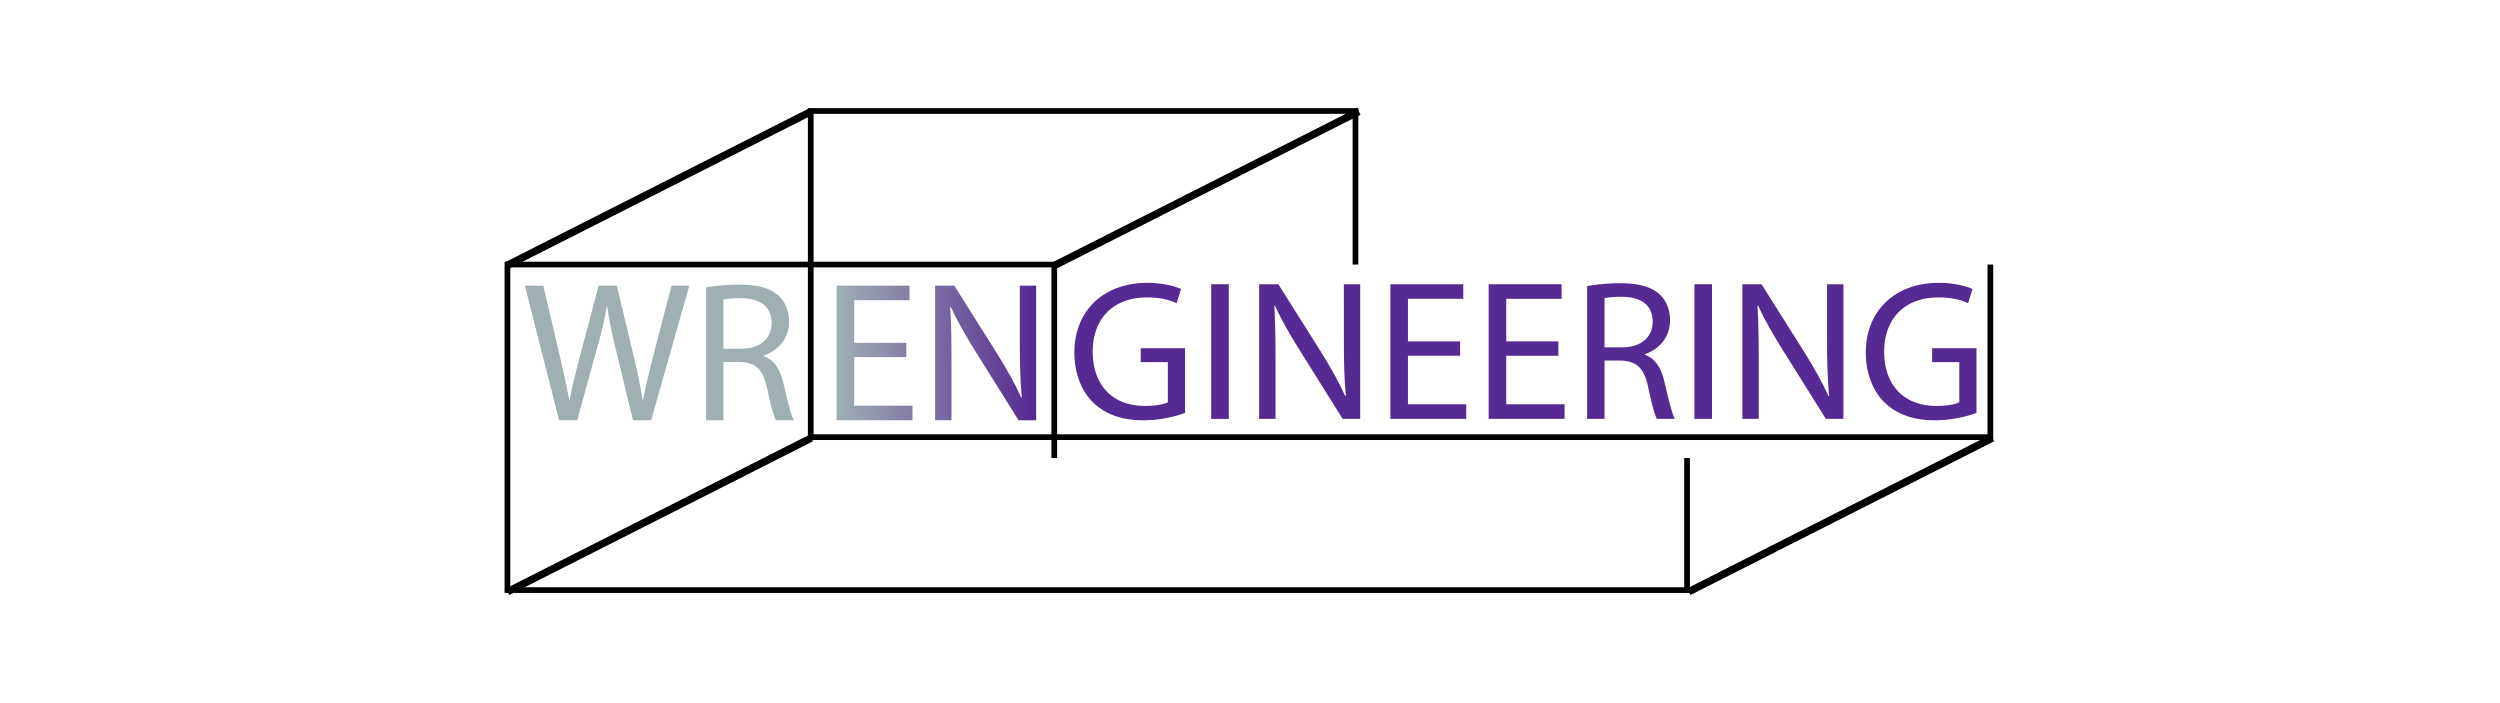 <?xml version="1.0" encoding="UTF-8" standalone="no"?>
<svg
   viewBox="0 0 800 225"
   version="1.1"
   id="svg19"
   sodipodi:docname="logo-unbounded.svg"
   width="800"
   height="225"
   inkscape:version="1.4.2 (f4327f4, 2025-05-13)"
   xmlns:inkscape="http://www.inkscape.org/namespaces/inkscape"
   xmlns:sodipodi="http://sodipodi.sourceforge.net/DTD/sodipodi-0.dtd"
   xmlns:xlink="http://www.w3.org/1999/xlink"
   xmlns="http://www.w3.org/2000/svg"
   xmlns:svg="http://www.w3.org/2000/svg">
  <sodipodi:namedview
     id="namedview19"
     pagecolor="#ffffff"
     bordercolor="#000000"
     borderopacity="0.25"
     inkscape:showpageshadow="2"
     inkscape:pageopacity="0.0"
     inkscape:pagecheckerboard="0"
     inkscape:deskcolor="#d1d1d1"
     inkscape:zoom="1.6805556"
     inkscape:cx="655.73554"
     inkscape:cy="160.36364"
     inkscape:window-width="3840"
     inkscape:window-height="2054"
     inkscape:window-x="1609"
     inkscape:window-y="-11"
     inkscape:window-maximized="1"
     inkscape:current-layer="svg19" />
  <defs
     id="defs2">
    <linearGradient
       id="a"
       x1="469.56"
       y1="576.91"
       x2="679.35"
       y2="576.91"
       gradientUnits="userSpaceOnUse">
      <stop
         offset="0"
         stop-color="#a0b0b2"
         id="stop1" />
      <stop
         offset="1"
         stop-color="#552a93"
         id="stop2" />
    </linearGradient>
    <linearGradient
       inkscape:collect="always"
       xlink:href="#a"
       id="linearGradient19"
       gradientUnits="userSpaceOnUse"
       x1="469.56"
       y1="576.91"
       x2="679.35"
       y2="576.91"
       gradientTransform="matrix(0.304,0,0,0.304,124.785,-62.66)" />
    <linearGradient
       inkscape:collect="always"
       xlink:href="#a"
       id="linearGradient20"
       gradientUnits="userSpaceOnUse"
       x1="469.56"
       y1="576.91"
       x2="679.35"
       y2="576.91"
       gradientTransform="matrix(0.304,0,0,0.304,124.785,-62.66)" />
  </defs>
  <path
     d="M 290.024,114.293 H 273.329 v 15.524 h 18.665 v 4.666 H 267.703 V 91.406 h 23.332 v 4.666 H 273.329 v 13.619 h 16.684 z"
     fill="url(#a)"
     id="path2"
     style="fill:url(#linearGradient20);stroke-width:0.304" />
  <path
     d="M 299.226,134.492 V 91.406 h 6.14 l 13.743,21.798 c 3.132,5.053 5.689,9.591 7.671,14.002 l 0.192,-0.064 C 326.46,121.388 326.332,116.147 326.332,109.435 V 91.406 h 5.242 v 43.087 h -5.625 l -13.679,-21.861 c -3.004,-4.797 -5.881,-9.719 -7.99,-14.386 l -0.195,0.064 c 0.323,5.433 0.387,10.611 0.387,17.774 v 18.41 z"
     fill="url(#a)"
     id="path3"
     style="fill:url(#linearGradient19);stroke-width:0.304" />
  <path
     d="m 379.215,132.127 a 38.962,38.962 0 0 1 -13.296,2.365 c -6.52,0 -11.89,-1.662 -16.108,-5.689 -3.708,-3.58 -6.012,-9.333 -6.012,-16.045 0,-12.848 8.888,-22.245 23.335,-22.245 4.986,0 8.949,1.087 10.803,1.982 l -1.418,4.538 c -2.301,-1.087 -5.175,-1.854 -9.524,-1.854 -10.483,0 -17.323,6.52 -17.323,17.323 0,10.931 6.52,17.387 16.62,17.387 3.653,0 6.137,-0.511 7.415,-1.151 v -12.848 h -8.681 v -4.475 h 14.191 z"
     fill="#552a93"
     id="path4"
     style="stroke-width:0.304" />
  <path
     d="m 393.211,90.958 v 43.087 h -5.625 V 90.958 Z"
     fill="#552a93"
     id="path5"
     style="stroke-width:0.304" />
  <path
     d="M 402.927,134.045 V 90.958 h 6.137 l 13.746,21.801 c 3.132,5.05 5.689,9.588 7.671,14.002 l 0.192,-0.064 c -0.511,-5.753 -0.639,-10.995 -0.639,-17.707 V 90.958 h 5.233 V 134.045 h -5.625 l -13.673,-21.861 c -3.004,-4.794 -5.881,-9.716 -7.99,-14.383 l -0.192,0.064 c 0.304,5.433 0.384,10.611 0.384,17.77 v 18.41 z"
     fill="#552a93"
     id="path6"
     style="stroke-width:0.304" />
  <path
     d="M 467.227,113.845 H 450.543 v 15.524 h 18.665 v 4.666 H 444.918 V 90.958 h 23.332 v 4.666 H 450.543 v 13.615 h 16.684 z"
     fill="#552a93"
     id="path7"
     style="stroke-width:0.304" />
  <path
     d="m 498.683,113.845 h -16.684 v 15.524 h 18.665 v 4.666 H 476.374 V 90.958 h 23.332 v 4.666 h -17.707 v 13.615 h 16.684 z"
     fill="#552a93"
     id="path8"
     style="stroke-width:0.304" />
  <path
     d="m 507.887,91.536 a 64.361,64.361 0 0 1 10.675,-0.898 c 5.945,0 9.844,1.154 12.465,3.519 2.109,1.918 3.388,4.87 3.388,8.246 0,5.625 -3.58,9.397 -8.054,10.931 v 0.192 c 3.26,1.151 5.242,4.219 6.264,8.693 1.406,6.009 2.435,10.164 3.324,11.826 h -5.753 c -0.703,-1.278 -1.662,-4.922 -2.813,-10.292 -1.278,-5.945 -3.653,-8.182 -8.693,-8.374 h -5.242 v 18.665 h -5.561 z m 5.561,19.612 h 5.689 c 5.945,0 9.716,-3.26 9.716,-8.182 0,-5.561 -4.027,-7.99 -9.908,-7.99 -2.685,0 -4.538,0.192 -5.497,0.447 z"
     fill="#552a93"
     id="path9"
     style="stroke-width:0.304" />
  <path
     d="m 547.839,90.958 v 43.087 h -5.625 V 90.958 Z"
     fill="#552a93"
     id="path10"
     style="stroke-width:0.304" />
  <path
     d="M 557.555,134.045 V 90.958 h 6.137 l 13.743,21.801 c 3.132,5.05 5.689,9.588 7.671,14.002 l 0.192,-0.064 c -0.511,-5.753 -0.639,-10.995 -0.639,-17.707 V 90.958 h 5.239 V 134.045 h -5.625 l -13.679,-21.861 c -3.004,-4.794 -5.881,-9.716 -7.99,-14.383 l -0.192,0.064 c 0.304,5.433 0.384,10.611 0.384,17.77 v 18.41 z"
     fill="#552a93"
     id="path11"
     style="stroke-width:0.304" />
  <path
     d="m 632.472,132.127 a 38.962,38.962 0 0 1 -13.296,2.365 c -6.523,0 -11.893,-1.662 -16.111,-5.689 -3.708,-3.58 -6.009,-9.333 -6.009,-16.045 0,-12.848 8.885,-22.245 23.335,-22.245 4.986,0 8.949,1.087 10.803,1.982 l -1.406,4.538 c -2.301,-1.087 -5.175,-1.854 -9.524,-1.854 -10.486,0 -17.326,6.52 -17.326,17.323 0,10.931 6.52,17.387 16.623,17.387 3.653,0 6.137,-0.511 7.415,-1.151 v -12.848 h -8.693 v -4.475 h 14.191 z"
     fill="#552a93"
     id="path12"
     style="stroke-width:0.304" />
  <path
     d="M 178.903,134.492 167.969,91.406 h 5.881 l 5.117,21.801 c 1.278,5.369 2.435,10.739 3.196,14.894 h 0.128 c 0.703,-4.283 2.046,-9.397 3.516,-14.958 l 5.753,-21.737 h 5.817 l 5.242,21.874 c 1.218,5.114 2.365,10.228 3.004,14.766 h 0.131 c 0.895,-4.73 2.109,-9.524 3.452,-14.894 l 5.68,-21.746 h 5.689 l -12.203,43.087 h -5.817 l -5.433,-22.431 c -1.342,-5.497 -2.237,-9.719 -2.813,-14.066 h -0.122 c -0.703,4.283 -1.726,8.505 -3.324,14.066 l -6.143,22.431 z"
     fill="#a0b0b2"
     id="path13"
     style="stroke-width:0.304" />
  <path
     d="m 225.947,91.972 a 64.714,64.714 0 0 1 10.675,-0.895 c 5.948,0 9.847,1.151 12.48,3.516 2.109,1.918 3.388,4.87 3.388,8.246 0,5.625 -3.58,9.4 -8.054,10.934 v 0.192 c 3.26,1.151 5.242,4.219 6.264,8.693 1.406,6.009 2.435,10.164 3.324,11.826 h -5.753 c -0.703,-1.278 -1.662,-4.922 -2.813,-10.292 -1.278,-5.945 -3.653,-8.182 -8.697,-8.374 h -5.254 v 18.665 h -5.561 z m 5.561,19.624 h 5.689 c 5.945,0 9.719,-3.26 9.719,-8.182 0,-5.561 -4.027,-7.99 -9.911,-7.99 -2.685,0 -4.538,0.192 -5.497,0.447 z"
     fill="#a0b0b2"
     id="path14"
     style="stroke-width:0.304" />
  <polyline
     points="123.66 688.24 123.66 484.58 699.27 484.58 699.27 594.84 699.27 688.24"
     fill="none"
     stroke="#000000"
     stroke-miterlimit="10"
     stroke-width="6"
     id="polyline14"
     transform="matrix(0.304,0,0,0.304,124.785,-62.66)" />
  <polyline
     points="442.93 484.58 442.93 666.29 1684.63 666.29 1684.63 567.92 1684.63 484.58"
     fill="none"
     stroke="#000000"
     stroke-miterlimit="10"
     stroke-width="6"
     id="polyline15"
     transform="matrix(0.304,0,0,0.304,124.785,-62.66)" />
  <polyline
     points="442.93 484.58 442.93 322.95 1016.34 322.95 1016.34 410.45 1016.34 484.58"
     fill="none"
     stroke="#000000"
     stroke-miterlimit="10"
     stroke-width="6"
     id="polyline16"
     transform="matrix(0.304,0,0,0.304,124.785,-62.66)" />
  <line
     x1="162.426"
     y1="84.846"
     x2="259.61"
     y2="35.644"
     fill="none"
     stroke="#000000"
     stroke-miterlimit="10"
     stroke-width="2.385"
     id="line16" />
  <polyline
     points="123.66 688.24 123.66 827.27 1365.37 827.27 1365.37 752.01 1365.37 688.24"
     fill="none"
     stroke="#000000"
     stroke-miterlimit="10"
     stroke-width="6"
     id="polyline17"
     transform="matrix(0.304,0,0,0.304,124.785,-62.66)" />
  <line
     x1="337.638"
     y1="84.846"
     x2="434.821"
     y2="35.644"
     fill="none"
     stroke="#000000"
     stroke-miterlimit="10"
     stroke-width="2.385"
     id="line17" />
  <line
     x1="540.393"
     y1="189.356"
     x2="637.574"
     y2="140.154"
     fill="none"
     stroke="#000000"
     stroke-miterlimit="10"
     stroke-width="2.385"
     id="line18" />
  <line
     x1="162.426"
     y1="189.356"
     x2="259.61"
     y2="140.154"
     fill="none"
     stroke="#000000"
     stroke-miterlimit="10"
     stroke-width="2.385"
     id="line19" />
</svg>
